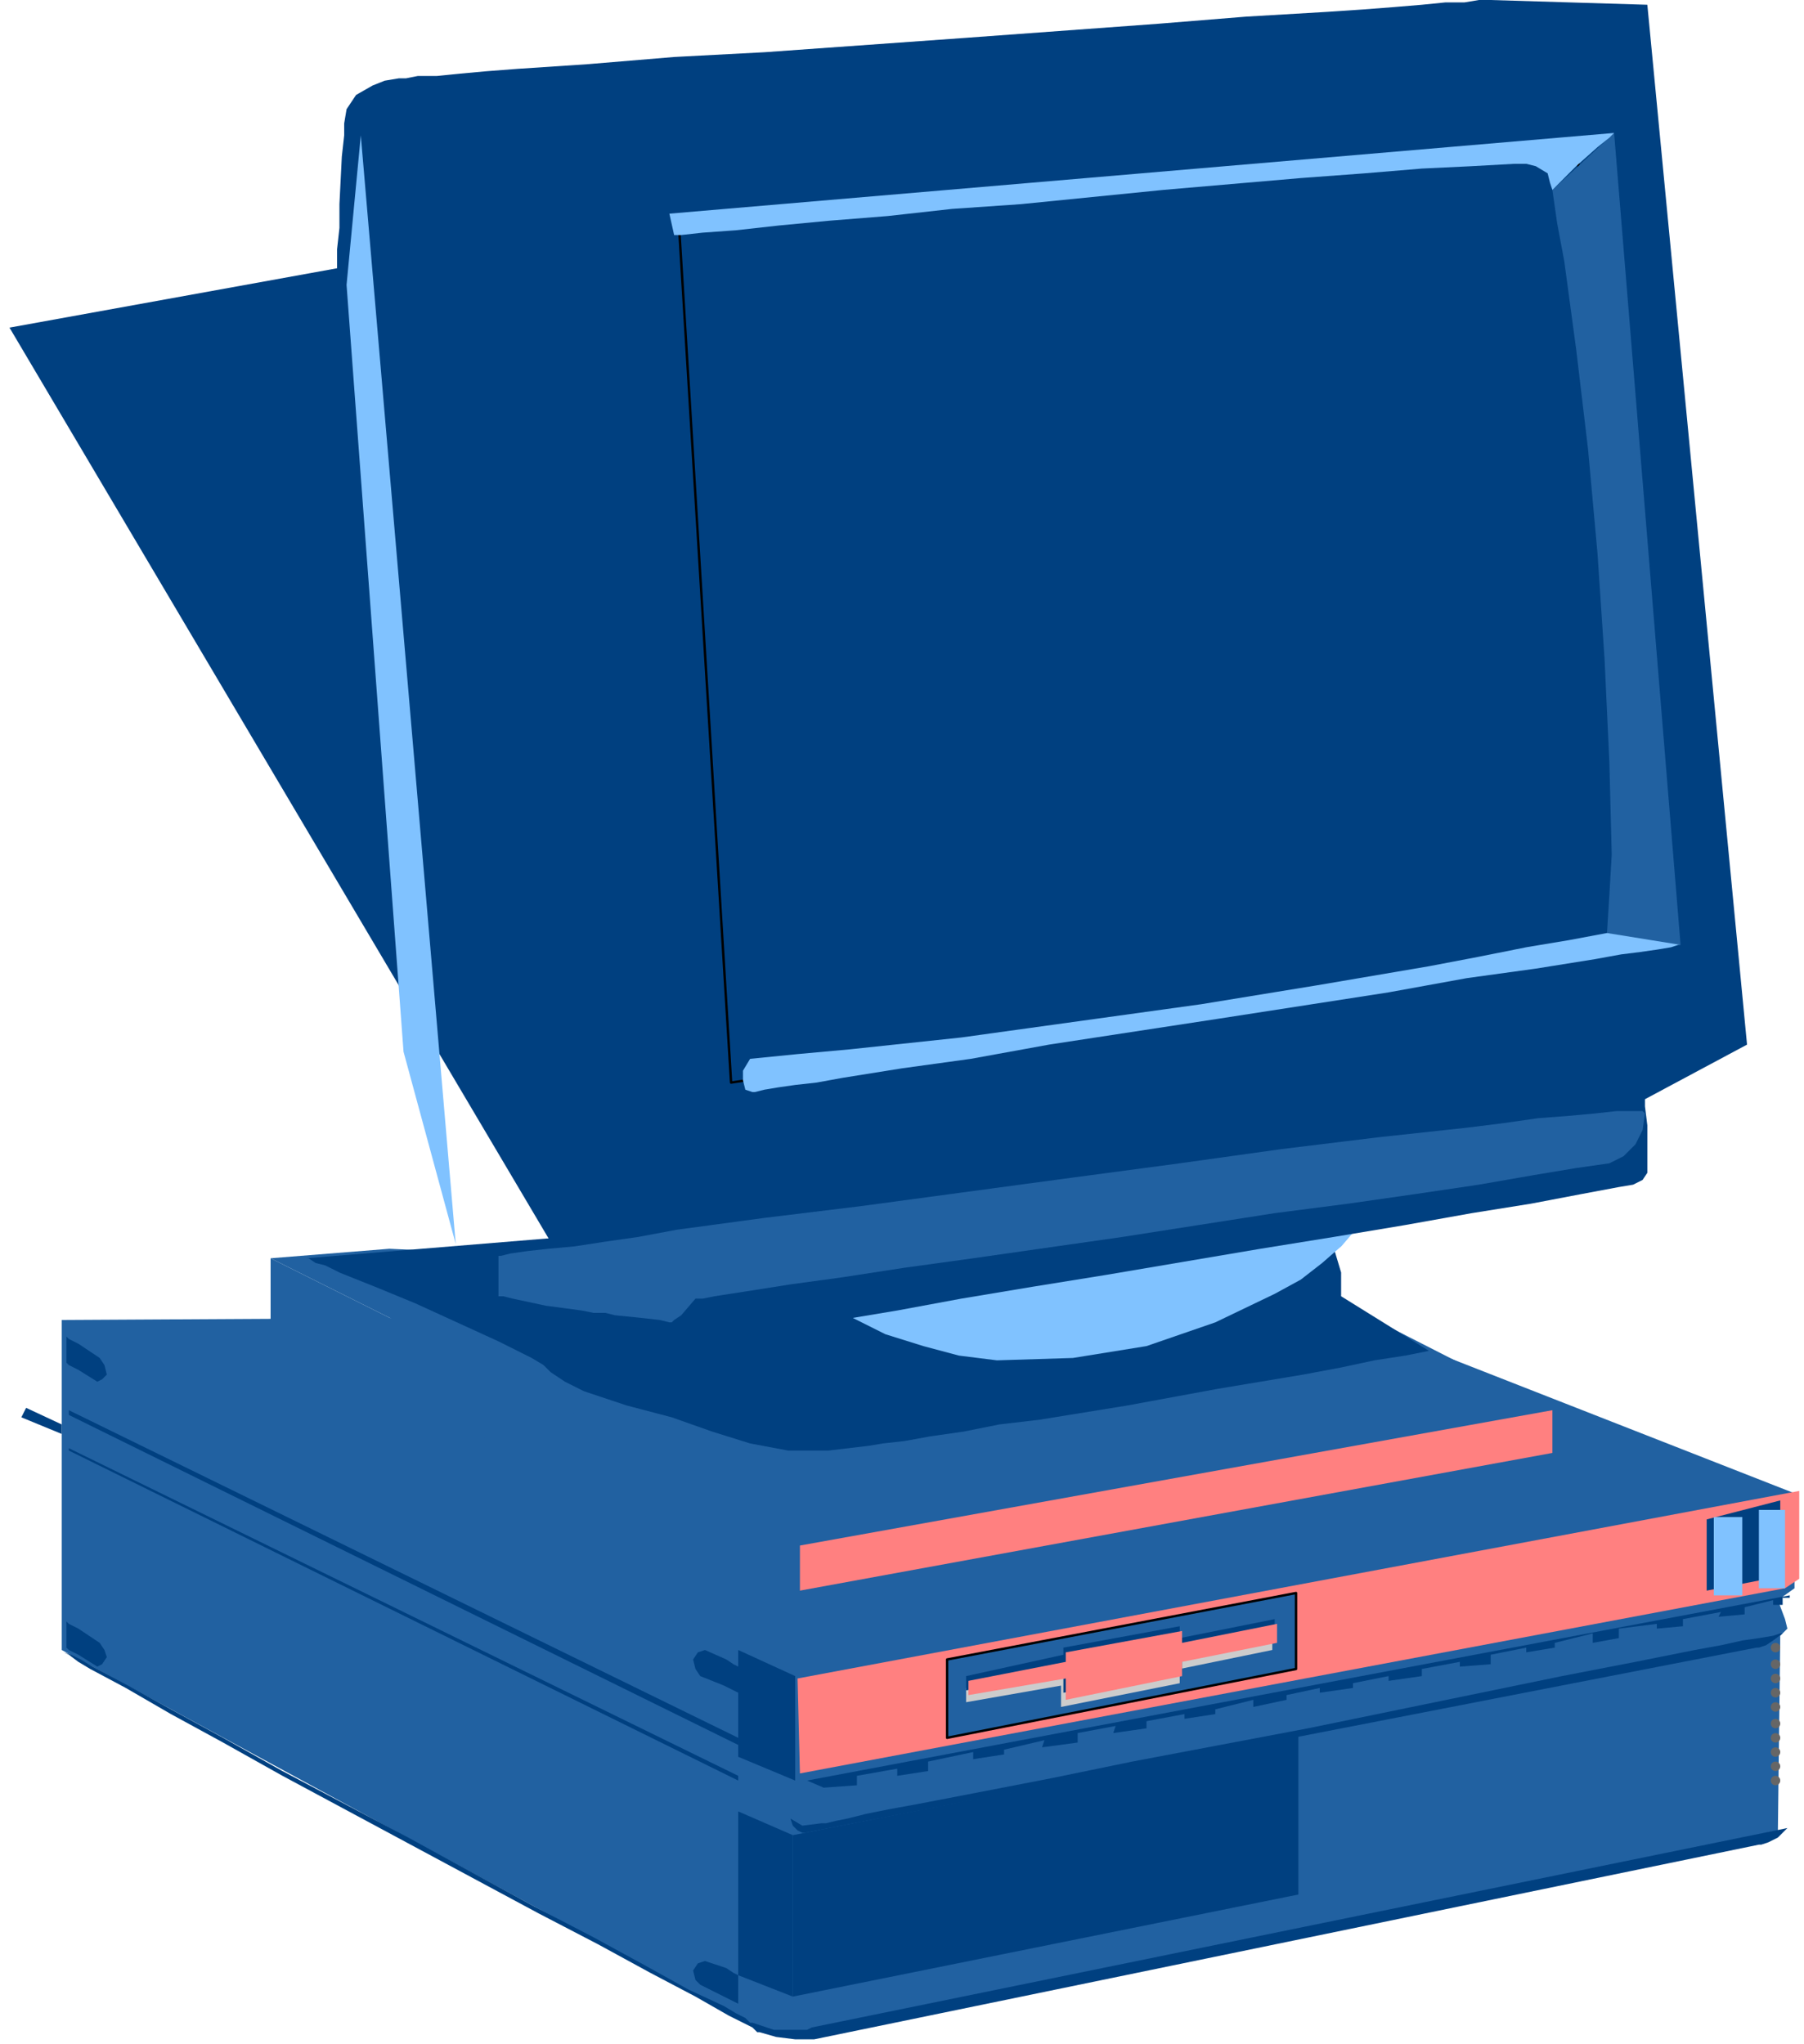 <svg xmlns="http://www.w3.org/2000/svg" fill-rule="evenodd" height="275.565" preserveAspectRatio="none" stroke-linecap="round" viewBox="0 0 760 861" width="243.25"><style>.pen0{stroke:#000;stroke-width:1;stroke-linejoin:round}.brush1{fill:#ff8080}.brush2{fill:#80c2ff}.brush3{fill:#2161a1}.pen1{stroke:none}.brush4{fill:#004080}.brush20{fill:#666}</style><path class="pen1 brush3" d="M26 556v139l293 159 17 4 413-87 1-82 3-3-1-4-3-8 7-5v-40l-194-76-536 3z"/><path class="pen1 brush4" d="M547 798v-67l-213 42v68l213-43z"/><path class="pen1 brush1" d="m336 707 422-79v37l-6 4-415 78-1-40z"/><path class="pen1 brush3" d="m654 594-98-50-392-18-50 4 106 53 117 68 317-57z"/><path class="pen1 brush4" d="m602 569-10 2-13 2-14 3-16 3-36 6-38 7-37 6-17 2-15 3-14 2-11 2-9 1-6 1-17 2h-17l-16-3-16-5-17-6-19-5-18-6-8-4-6-4-3-3-5-3-14-7-35-16-17-7-15-6-6-3-4-1-3-2h-1l414-34 1 1 3 3 3 4 5 6 4 7 3 9 3 10v10l37 23z"/><path class="pen1 brush2" d="m571 518-6 7-8 7-9 7-11 6-25 12-29 10-31 5-32 1-16-2-15-4-16-5-14-7 46-9 166-28z"/><path class="pen1 brush2" d="m405 546 7 2 8 1 21 2 23 1 26-2 25-4 23-6 10-5 9-5 8-5 6-7-166 28z"/><path class="pen1 brush3" d="M114 530v32l223 108v-19l-117-68-106-53z"/><path class="pen1 brush1" d="m337 651 317-57v18l-317 58v-19z"/><path class="pen1 brush4" d="m4 138 138-25v-8l1-9V86l1-20 1-9v-5l1-6 4-6 7-4 5-2 6-1h3l5-1h8l10-1 11-1 13-1 30-2 36-3 38-2 84-6 82-6 37-3 34-2 15-1 13-1 12-1 10-1h8l6-1h5l66 2 42 438-43 23v3l1 8v20l-2 3-4 2-6 1-16 3-21 4-25 4-28 5-30 5-31 5-65 11-31 5-30 5-27 5-24 4-20 3-16 3-5 1h-5l-2 1h-1l-50-2L4 138z"/><path class="pen1 brush3" d="M210 529v17h2l4 1 14 3 15 2 5 1h5l4 1 10 1 9 1 4 1h1l1-1 3-2 6-7h3l5-1 13-2 19-3 22-3 26-4 29-4 63-9 64-10 31-4 28-4 27-4 23-4 18-3 14-2 6-3 5-5 3-6 1-7-1-1h-11l-9 1-11 1-13 1-14 2-16 2-37 4-41 5-43 6-45 6-89 12-41 5-37 5-16 3-14 2-13 2-11 1-9 1-7 1-4 1h-1z"/><path class="pen1 brush2" d="m152 57-6 63 24 323 22 81-40-467z"/><path class="pen0" style="fill:none" d="m286 94 378-35v4l1 5v6l2 17 2 21 2 26 3 28 6 63 5 62 3 28 2 26 2 21 2 17v6l1 5v4l-387 58-22-362z"/><path class="pen1 brush3" d="m654 80 2 14 3 16 5 37 5 42 4 44 3 45 2 43 1 39-1 17-1 16 21 4 7 1h3L680 56l-26 24z"/><path class="pen1 brush2" d="M680 56 282 90l2 9h3l9-1 14-1 18-2 21-2 25-2 27-3 29-2 60-6 58-5 27-2 24-2 21-1 18-1h5l4 1 5 3 1 4 1 3 10-10 9-8 5-4 2-2zm-3 337-16 3-18 3-20 4-21 4-47 8-49 8-101 14-47 5-22 2-20 2-3 5v4l1 4 3 1h1l4-1 6-1 7-1 9-1 11-2 25-4 29-4 33-6 72-11 71-11 33-6 29-4 25-4 11-2 8-1 7-1 6-1 3-1h1l-31-5z"/><path class="pen1 brush4" d="M719 640v30l31-6v-32l-31 8z"/><path class="pen1 brush2" d="M722 639h12v33h-12zm19-3h11v33h-11z"/><path class="pen1 brush4" d="M754 672v1h-3v3h-4v-2l-12 3v3l-11 1 1-2-16 3v3l-11 1v-2l-16 2v4l-11 2v-4l-16 4v2l-12 2v-2l-15 3v4l-13 1v-2l-16 3v3l-14 2v-2l-15 3v2l-14 2v-2l-14 3v2l-14 3v-3l-16 4v2l-13 2v-2l-16 3v3l-14 2 1-3-16 3v4l-15 2 1-3-17 4v2l-13 2v-3l-19 4v4l-13 2v-3l-17 3v4l-14 1-7-3 414-78zM334 841l-23-9v-69l23 10v68z"/><circle class="pen1 brush20" cx="748" cy="694" r="2"/><circle class="pen1 brush20" cx="748" cy="701" r="2"/><circle class="pen1 brush20" cx="748" cy="707" r="2"/><circle class="pen1 brush20" cx="748" cy="713" r="2"/><circle class="pen1 brush20" cx="748" cy="719" r="2"/><circle class="pen1 brush20" cx="748" cy="726" r="2"/><circle class="pen1 brush20" cx="748" cy="732" r="2"/><circle class="pen1 brush20" cx="748" cy="738" r="2"/><circle class="pen1 brush20" cx="748" cy="744" r="2"/><circle class="pen1 brush20" cx="748" cy="750" r="2"/><path class="pen1 brush4" d="m333 766 5 3 8-1h2l4-1 5-1 8-2 10-2 11-2 26-5 31-6 34-7 74-14 73-15 34-7 31-6 25-5 11-2 9-2 7-1 6-1 3-1h1l-4 3-3 2-3 1h-1l-401 78h-1l-2-1-2-2-1-3zm2-60v44l-24-10v-45l24 11zm-24-4-2-1-3-2-9-4-3 1-2 3 1 4 2 3 10 4 4 2 2 1v-11zm0 130-2-1-3-2-9-3-3 1-2 3 1 4 2 2 10 5 4 2 2 1v-12zM28 694l1 1 4 2 8 5 2-1 2-3-1-3-2-3-9-6-4-2-1-1v11zm0-120 1 1 4 2 8 5 2-1 2-2-1-4-2-3-9-6-4-2-1-1v11z"/><path class="pen1 brush4" d="M311 732 29 594v2l282 139v-3zm0 16L29 610v1l282 139v-2z"/><path class="pen1 brush4" d="m26 695 1 1 3 1 4 2 5 3 15 8 18 10 22 12 25 14 53 28 53 29 25 13 22 12 18 10 15 7 5 3 4 2 2 2h1l9 3h14l2-1 411-84-4 4-4 2-3 1h-1l-398 82h-8l-8-1-7-2h-1l-2-2-4-2-6-3-14-8-19-10-22-12-25-13-108-58-25-14-22-12-19-11-15-8-5-3-4-3-2-1-1-1zm0-95v4l-17-7 2-4 15 7z"/><path class="pen0 brush3" d="M399 699v33l147-29v-32l-147 28z"/><path class="pen1" style="fill:#ccc" d="M407 711v6l40-7v9l50-10v-6l39-8v-8l-40 8v-5l-49 10v3l-40 8z"/><path class="pen1 brush4" d="M407 706v6l41-7v8l50-9v-7l39-7v-8l-40 8v-5l-49 9v3l-41 9z"/><path class="pen1 brush1" d="M408 708v6l41-7v9l49-10v-6l40-8v-8l-40 8v-5l-49 9v4l-41 8z"/></svg>
